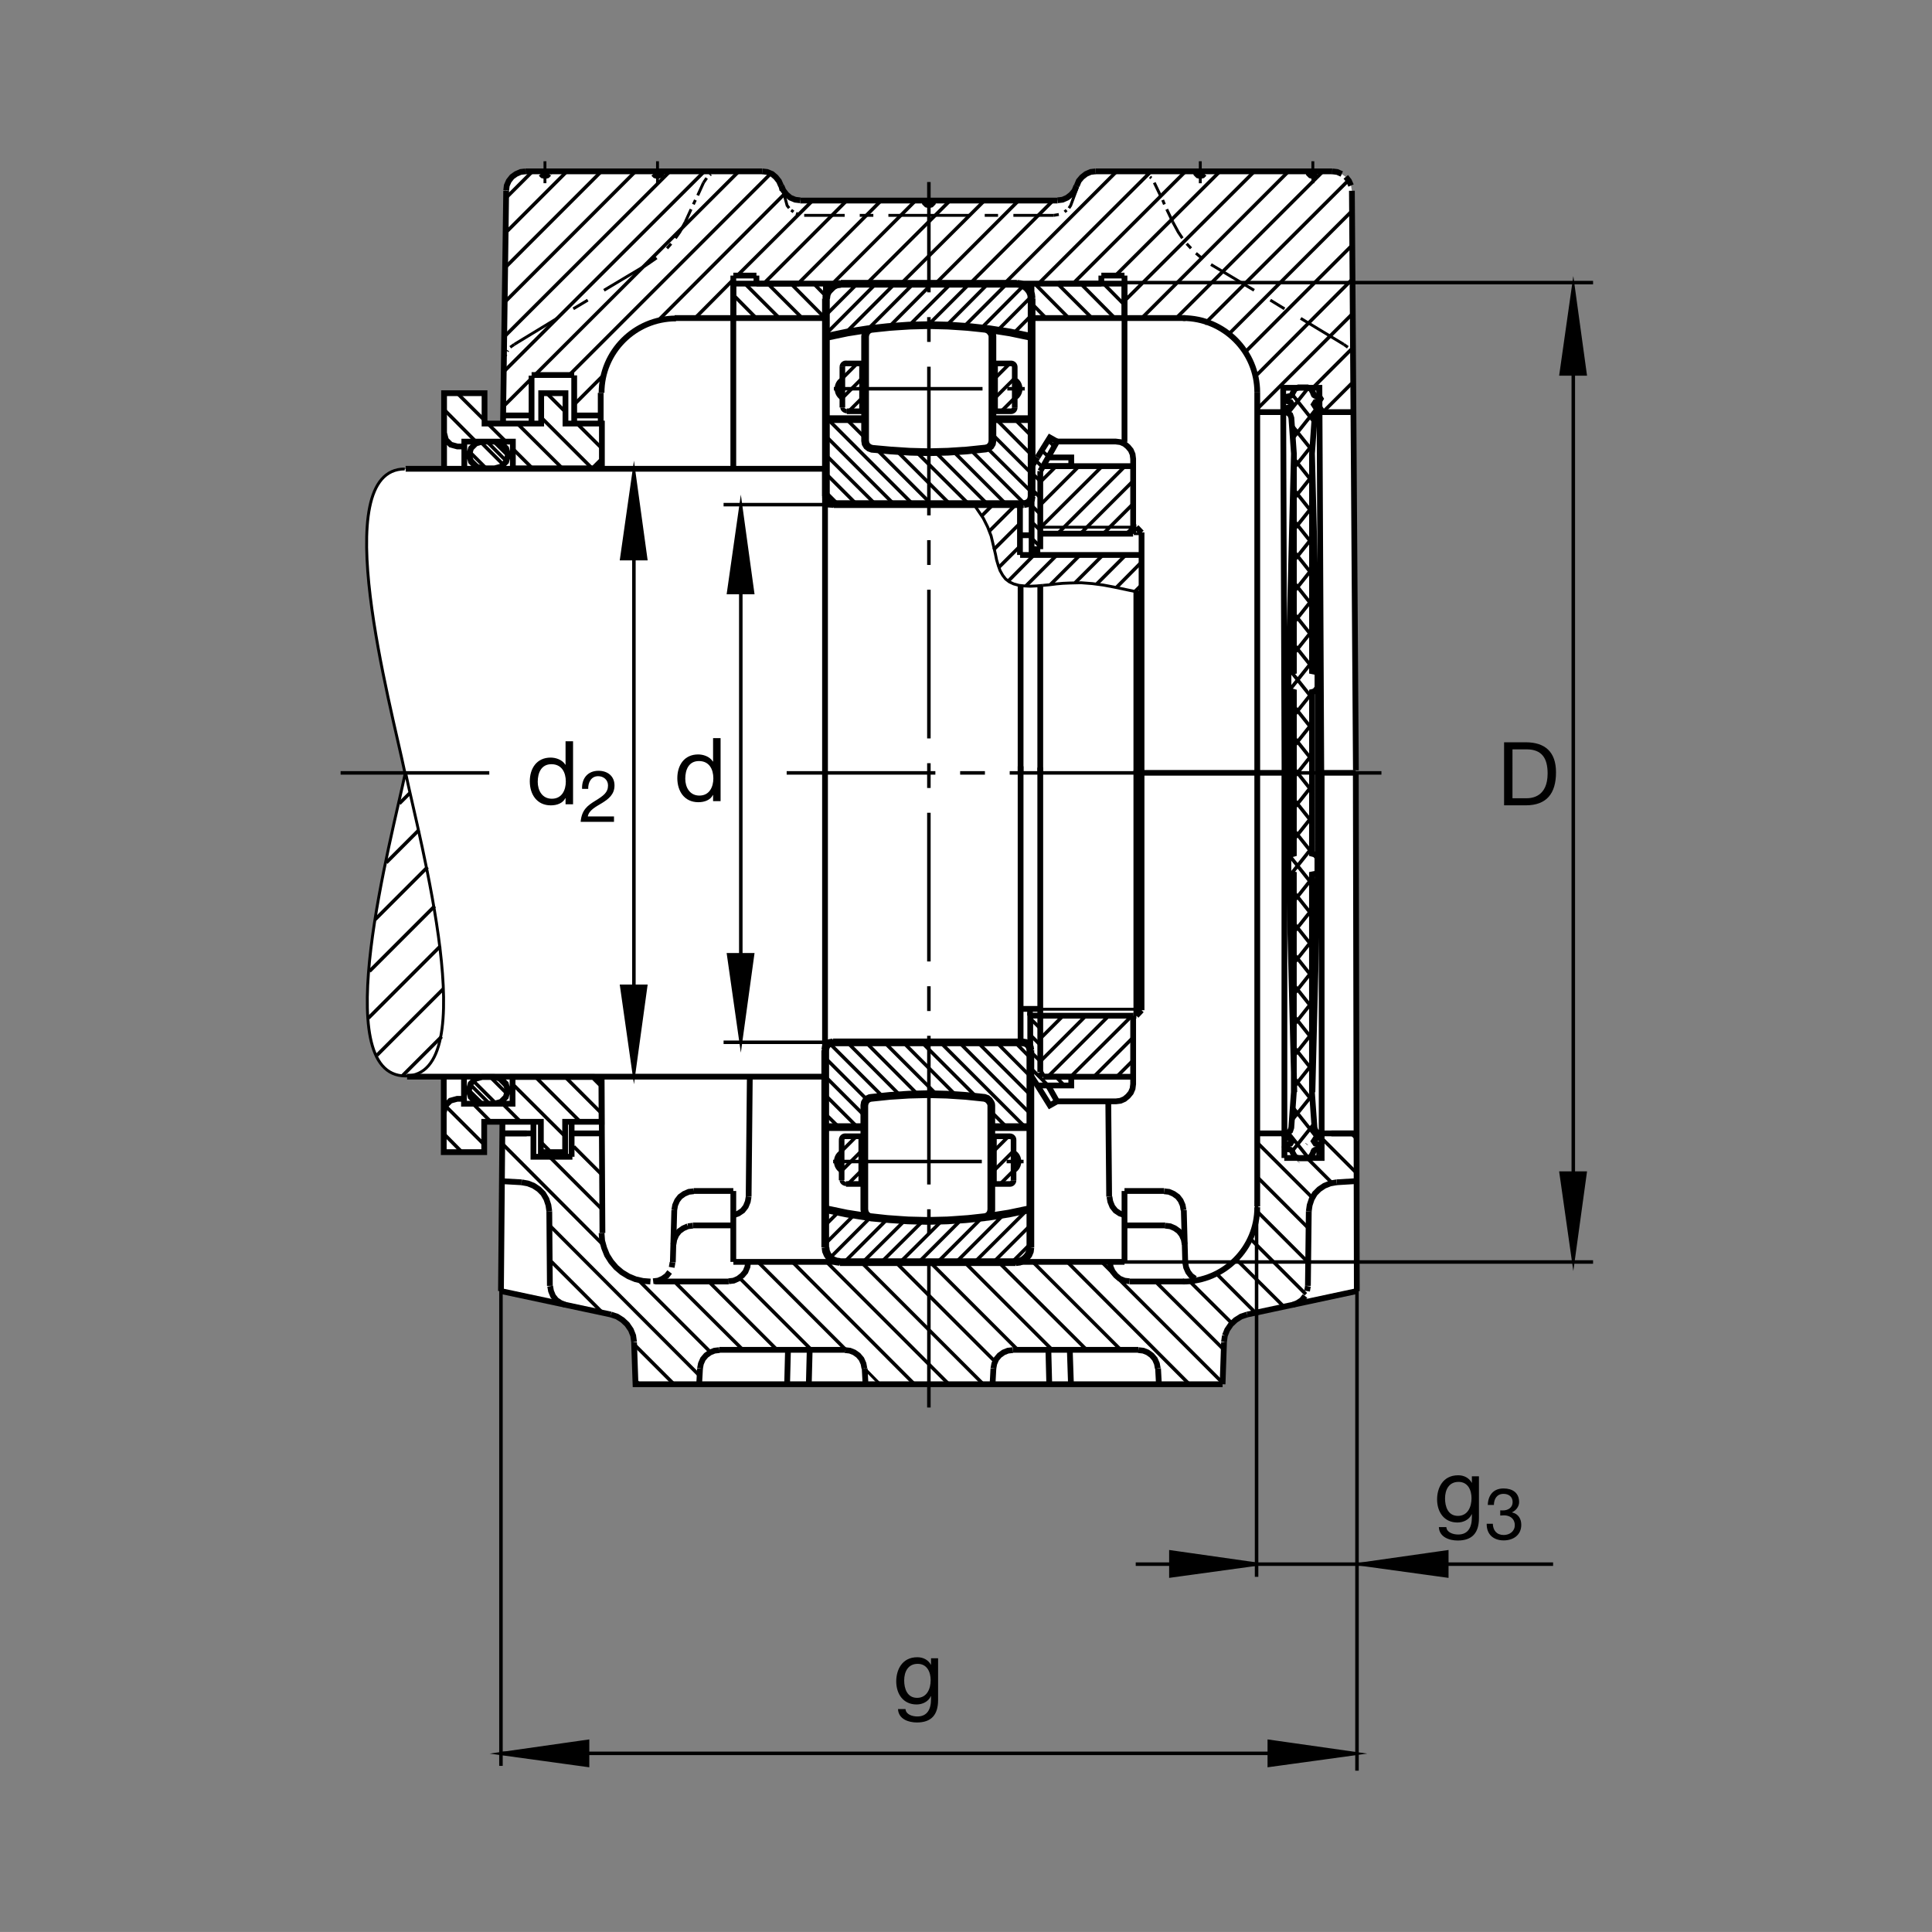 <?xml version="1.0" encoding="utf-8"?>
<!-- Generator: Adobe Illustrator 22.1.0, SVG Export Plug-In . SVG Version: 6.00 Build 0)  -->
<svg version="1.1" id="Ebene_1" xmlns="http://www.w3.org/2000/svg" xmlns:xlink="http://www.w3.org/1999/xlink" x="0px" y="0px"
	 viewBox="0 0 779.609 779.58" style="enable-background:new 0 0 779.609 779.58;" xml:space="preserve">
<rect x="0" y="0" width="779.609" height="779.58" fill="#808080" stroke="none"/>
<style type="text/css">
	.st0{fill:none;}
	.st1{fill:#FFFFFF;}
	.st2{fill:none;stroke:#000000;stroke-width:2.33;stroke-miterlimit:10.433;}
	.st3{fill:none;stroke:#000000;stroke-width:1.165;stroke-miterlimit:10;}
	.st4{fill-rule:evenodd;clip-rule:evenodd;stroke:#000000;stroke-width:1.165;stroke-miterlimit:10;}
	.st5{fill:none;stroke:#000000;stroke-width:2.329;stroke-miterlimit:10;}
	.st6{fill-rule:evenodd;clip-rule:evenodd;stroke:#000000;stroke-width:2.329;stroke-miterlimit:10;}
	.st7{fill:none;stroke:#000000;stroke-width:1.165;stroke-miterlimit:10.433;}
	.st8{fill:none;stroke:#000000;stroke-width:1.417;stroke-miterlimit:10.433;stroke-dasharray:60,10,10,10;}
	.st9{fill:none;stroke:#000000;stroke-width:2.268;stroke-miterlimit:10.433;}
	.st10{fill:none;stroke:#000000;stroke-width:1.417;stroke-miterlimit:3.864;}
	.st11{fill:none;stroke:#000000;stroke-width:1.417;stroke-miterlimit:10;}
	.st12{stroke:#000000;stroke-width:1.165;stroke-miterlimit:10;}
	.st13{fill:none;stroke:#000000;stroke-width:3.107;stroke-miterlimit:10;}
	.st14{fill:none;stroke:#000000;stroke-width:2.268;stroke-miterlimit:3.864;}
	.st15{fill:none;stroke:#000000;stroke-width:1.417;stroke-miterlimit:3.864;stroke-dasharray:60,10,10,10;}
	.st16{fill:none;stroke:#000000;stroke-width:1.701;stroke-miterlimit:3.864;}
</style>
<polygon class="st0" points="0,0 779.609,0 779.609,779.58 0,779.58 0,0 "/>
<g>
	<path class="st1" d="M163.618,311.653c-5.425,26.333-31.758,122.576,0,122.576l15.337,0.108l0.088,30.678l16.391,0.044
		l-0.063-12.285l7.295-0.142l-0.508,68.408l44.365,9.458l2.456,0.815l2.217,1.401l1.865,1.748l1.518,2.221l0.933,2.334l0.351,2.685
		l0.586,16.929h118.388H493.34l0.586-16.929l0.351-2.685l0.927-2.334l1.523-2.221l1.866-1.748l2.216-1.401l2.452-0.815l44.257-9.458
		l0.147-86.07l-1.27-245.739l0.049,0.246l-0.918-112.444l-0.351-2.104l-0.811-1.868l-1.289-1.633l-1.631-1.167l-1.866-0.818
		l-1.992-0.232H442.09l-1.992,0.232l-1.866,0.818l-1.631,1.284l-1.289,1.516l-0.811,1.985l-0.938,1.987l-1.289,1.516l-1.631,1.284
		l-1.865,0.818l-1.992,0.231l-51.948,0.118l-51.958-0.118l-1.983-0.231l-1.987-0.818l-1.519-1.284l-1.284-1.633l-0.815-1.87
		l-0.932-1.868l-1.284-1.633l-1.519-1.284l-1.987-0.818l-1.983-0.232h-95.503l-1.987,0.232l-1.865,0.818l-1.635,1.167l-1.285,1.633
		l-0.816,1.868l-0.234,2.104l-1.353,93.907l-7.402-0.01l-0.127-12.277l-16.167-0.093l-0.058,30.544l-15.816,0.198
		C131.587,189.301,158.193,285.318,163.618,311.653L163.618,311.653z"/>
	<path class="st2" d="M242.744,158.523c0-16.577,13.443-30.017,30.02-30.017"/>
	<path class="st3" d="M219.902,71.135v2.803 M219.902,69.97v-0.935 M219.902,67.986v-2.92 M261.113,106.745l-17.397,10.393
		 M237.178,121.106l-5.835,3.504 M224.805,128.462l-17.281,10.508 M265.318,73.938v-2.803 M265.318,69.97v-0.935 M265.318,67.986
		v-2.92 M280.611,80.71l-0.816,1.753 M278.862,84.448l-2.339,5.134 M281.548,78.84l2.334-5.137 M324.512,86.897h16.342
		 M346.924,86.897h5.488 M358.486,86.897h16.342 M465.781,73.703l2.451,5.137 M469.17,80.71l0.703,1.753 M470.801,84.448
		l2.451,5.134 M488.662,106.745l17.402,10.393 M512.598,121.106l5.723,3.504 M524.863,128.462l17.393,10.508 M484.346,73.938v-2.803
		 M484.346,69.97v-0.935 M484.346,67.986v-2.92 M529.766,73.938v-2.803 M529.766,69.97v-0.935 M529.766,67.986v-2.92
		 M425.264,86.897h-16.338 M402.734,86.897h-5.371 M391.177,86.897h-16.348"/>
	<polygon class="st4" points="261.113,106.745 264.966,104.06 261.113,106.745 	"/>
	<path class="st3" d="M269.17,100.21l1.636-1.87 M272.554,96.12l1.753-2.451l2.217-4.087"/>
	<polygon class="st4" points="283.882,73.703 285.166,71.836 283.882,73.703 	"/>
	<polygon class="st4" points="286.451,70.669 286.802,70.317 286.451,70.669 	"/>
	<polygon class="st4" points="288.315,69.736 288.901,69.384 288.315,69.736 	"/>
	<path class="st3" d="M315.898,76.621l1.723,6.306l0.816,1.053 M319.258,84.798l0.932,0.701"/>
	<polygon class="st4" points="321.24,86.081 322.408,86.548 321.24,86.081 	"/>
	<polygon class="st4" points="425.264,86.897 427.256,86.548 425.264,86.897 	"/>
	<path class="st3" d="M429.59,85.498l0.82-0.701 M431.338,83.979l0.703-1.053l2.734-7.358"/>
	<polygon class="st4" points="458.662,69.153 460.879,69.384 458.662,69.153 	"/>
	<polygon class="st4" points="462.392,70.088 462.861,70.317 462.392,70.088 	"/>
	<polygon class="st4" points="464.033,71.369 464.609,71.836 464.033,71.369 	"/>
	<path class="st3" d="M473.252,89.582l2.217,4.087l1.641,2.451 M478.857,98.34l1.748,1.87"/>
	<polygon class="st4" points="482.598,102.192 484.814,104.06 482.598,102.192 	"/>
	<polygon class="st4" points="542.256,138.969 543.887,140.136 542.256,138.969 	"/>
	<polygon class="st4" points="544.824,141.421 545.058,141.77 544.824,141.421 	"/>
	<polygon class="st4" points="545.644,143.057 545.879,143.64 545.644,143.057 	"/>
	<polygon class="st4" points="207.524,138.969 205.889,140.136 207.524,138.969 	"/>
	<polygon class="st4" points="204.956,141.421 204.722,141.77 204.956,141.421 	"/>
	<polygon class="st4" points="204.14,143.057 203.906,143.64 204.14,143.057 	"/>
	<path class="st3" d="M294.39,128.344l1.518-1.635 M202.622,475.332l1.402,1.401 M212.544,457.583l-0.117-0.234 M348.911,552.27
		l6.187,6.304 M258.077,558.574l-1.631-1.748"/>
	<path class="st5" d="M202.153,520.982l0.586-68.301 M202.74,457.348h9.804 M215.254,452.793v13.989h15.732 M230.66,466.782v-13.77
		 M242.744,434.99l0.352,62.525 M221.65,488.755l0.234,30.122 M202.153,520.982l44.365,9.458 M255.859,541.645l0.586,16.929h118.383
		 M349.263,558.574l-0.352-6.42 M340.972,544.682h-50.669 M294.038,517.129h-29.775 M271.504,509.424l0.586-21.133 M279.56,494.477
		h16.348 M302.095,482.92l0.469-48.452 M279.912,480.586h15.996 M295.908,480.586v28.603 M295.932,509.189H453.76 M453.76,509.189
		v-28.603 M518.232,467.275h15.088V311.45 M537.237,457.348h9.805 M539.336,477.085l7.773-0.469 M528.125,488.755l-0.352,30.122
		 M547.51,520.982l-44.248,9.458 M493.916,541.645l-0.576,16.929 M493.34,558.574H374.829 M400.517,558.574l0.352-6.42
		 M408.691,544.682h50.674 M455.742,517.129h22.099 M478.271,509.424l-0.576-21.133 M470.215,494.477H453.76 M447.568,482.92
		l-0.352-38.345 M469.756,480.586H453.76 M423.047,544.682l0.352,13.891 M432.158,558.574l-0.469-13.891 M467.305,552.154
		l0.341,6.42 M326.728,544.682l-0.352,13.891 M317.622,558.574l0.352-13.891 M282.48,552.154l-0.352,6.42 M210.444,477.085
		l-8.291-0.469 M295.908,189.173v-77.974 M305.244,114.45h69.585 M374.829,80.942h-51.953 M315.288,74.99v0.115 M307.583,69.153
		H212.08 M204.258,76.975l-1.27,93.62 M295.908,128.344h-23.677 M315.752,76.858l-0.464-1.868 M374.829,80.942h51.958
		 M434.492,74.99v0.115 M442.08,69.153h95.508 M545.527,76.975l1.612,233.852 M453.76,178.325v-67.127 M444.414,114.45h-69.585
		 M453.76,128.344h24.619 M279.912,480.703l-1.987,0.229l-1.866,0.82l-1.635,1.167l-1.167,1.518l-0.82,1.87l-0.346,1.982"/>
	<polygon class="st6" points="271.387,509.424 271.04,511.406 271.387,509.424 	"/>
	<path class="st5" d="M270.22,513.276l-1.167,1.518l-1.636,1.167l-1.865,0.815l-1.988,0.234 M290.303,544.8l-1.987,0.229
		l-1.748,0.703l-1.636,1.167l-1.284,1.518l-0.815,1.865l-0.352,1.871 M294.038,517.011l1.987-0.234l1.865-0.815l1.636-1.284
		l1.284-1.518l0.816-1.987l0.234-1.983 M295.908,490.39l1.982-0.698l1.753-1.167l1.284-1.636l0.816-1.983l0.352-1.987
		 M279.56,494.594l-1.987,0.234 M277.573,494.829l-1.865,0.816l-1.636,1.167l-1.167,1.518l-0.815,1.87l-0.352,1.983
		 M228.188,526.587l-1.982-0.82l-1.753-1.167l-1.284-1.631l-0.815-1.987l-0.352-1.988 M221.65,488.755l-0.352-2.446l-0.816-2.456
		l-1.284-2.217l-1.753-1.752l-2.099-1.402l-2.334-0.932l-2.569-0.464 M340.972,544.8l1.987,0.229l1.748,0.703l1.636,1.167
		l1.284,1.518l0.816,1.865l0.352,1.871 M400.869,552.154l0.352-1.871l0.81-1.865l1.289-1.518l1.631-1.167l1.758-0.703l1.983-0.229
		 M447.92,509.189l0.234,1.983l0.811,1.87l1.289,1.635l1.523,1.284l1.982,0.815l1.983,0.234 M478.037,502.182l-0.341-1.983
		l-0.82-1.87l-1.172-1.518l-1.631-1.167l-1.865-0.816l-1.992-0.234 M477.578,488.291l-0.352-1.982l-0.82-1.87l-1.163-1.518
		l-1.641-1.167l-1.865-0.82l-1.982-0.229 M453.877,490.39l-1.992-0.698l-1.748-1.167l-1.289-1.636l-0.811-1.983l-0.352-1.987
		 M478.271,509.424l0.352,1.982l0.82,1.871l1.162,1.518l1.641,1.167 M503.262,530.44l-2.452,0.815l-2.216,1.401l-1.875,1.753
		l-1.514,2.217l-0.938,2.334 M494.267,538.96l-0.351,2.569 M467.188,552.154l-0.351-1.871l-0.821-1.865l-1.289-1.518l-1.63-1.167
		l-1.748-0.703l-1.983-0.229 M521.592,526.587l1.982-0.82l1.748-1.167l1.289-1.631 M527.431,520.982l0.342-1.988 M528.125,488.755
		l0.352-2.446l0.82-2.456l1.279-2.217l1.758-1.752l2.099-1.402l2.334-0.932l2.569-0.464 M255.859,541.529l-0.352-2.569l-0.932-2.334
		l-1.519-2.217l-1.865-1.753l-2.221-1.401l-2.452-0.815 M322.876,80.827l-1.983-0.235l-1.987-0.818l-1.518-1.284l-1.285-1.633
		l-0.815-1.868 M315.171,74.99l-0.821-1.87l-1.284-1.633l-1.514-1.285l-1.987-0.818l-1.983-0.231 M267.188,69.153l-0.234,0.935
		l-0.703,0.698l-0.932,0.234l-0.933-0.234l-0.703-0.698 M221.768,69.153l-0.234,0.935 M221.533,70.088l-0.699,0.698l-0.932,0.234
		l-0.938-0.234l-0.699-0.698 M372.964,80.942l0.234,0.935l0.698,0.701l0.932,0.235l0.938-0.235l0.699-0.701 M376.699,80.942
		l-0.234,0.935l-0.699,0.701 M374.829,82.813l-0.932-0.235l-0.698-0.701 M426.787,80.827l1.983-0.235l1.865-0.818l1.641-1.284
		l1.28-1.516l0.82-1.985 M434.492,74.99l0.82-1.987l1.279-1.516l1.641-1.285l1.866-0.818l1.982-0.231 M482.48,69.153l0.234,0.935
		l0.693,0.698l0.938,0.234l0.937-0.234l0.693-0.698 M527.891,69.153l0.234,0.935l0.703,0.698l0.938,0.234l0.928-0.234l0.703-0.698
		 M537.588,69.153l1.982,0.231l1.865,0.818 M543.076,71.369l1.279,1.633l0.821,1.87 M212.08,69.153l-1.987,0.231l-1.866,0.818
		l-1.635,1.167l-1.285,1.633l-0.82,1.87l-0.229,1.985 M262.475,517.129l-3.037-0.234l-3.032-0.698l-2.803-1.167l-2.686-1.635
		l-2.334-1.988l-1.987-2.334l-1.631-2.568l-1.172-2.92l-0.815-2.915l-0.235-3.154 M203.438,457.348h11.841 M231.265,457.348h11.479
		 M507.305,166.289h10.488 M533.633,457.348h12.588 M295.908,128.344h37.417 M333.281,128.344V114.45 M322.525,114.45h-26.616
		 M305.244,114.45v-3.252 M444.414,111.198h9.346 M453.76,114.45v13.894 M453.76,128.344h-37.461 M444.414,114.45v-3.252
		 M416.23,128.344V114.45 M453.76,114.45h-26.621 M295.908,114.45v13.894 M295.908,111.198h9.336 M332.915,189.173v245.285
		 M333.326,189.173H163.691 M231.704,170.947v-19.484 M214.497,170.947v-19.362 M203.232,167.654h11.279 M231.704,151.333h-17.192"
		/>
	<line class="st2" x1="242.402" y1="158.523" x2="242.402" y2="170.794"/>
	<line class="st3" x1="529.209" y1="466.294" x2="529.141" y2="466.367"/>
	<line class="st2" x1="507.334" y1="158.367" x2="507.334" y2="312.702"/>
	<path class="st7" d="M163.335,189.245c-31.753,0-5.42,96.016,0,122.349 M163.613,434.17c-31.758,0-5.425-96.243,0-122.576
		 M163.613,434.17c31.753,0,5.42-96.243,0-122.576"/>
	<line class="st5" x1="231.465" y1="167.654" x2="242.744" y2="167.654"/>
	<path class="st2" d="M507.334,158.367c0-16.577-13.438-30.017-30.02-30.017"/>
	<path class="st5" d="M545.625,166.289h-13.213 M533.174,311.855l-0.762-155.371h-14.619l0.537,155.371"/>
	<path class="st2" d="M507.334,486.855V311.45 M507.334,487.133c0,16.578-13.438,30.02-30.02,30.02"/>
	<path class="st5" d="M507.471,457.348h10.761 M518.291,311.45v155.825"/>
	<path class="st8" d="M197.441,311.88h-60.674 M374.829,567.969V73.452 M557.441,311.88H312.544"/>
	<path class="st5" d="M416.279,202.295v-13.977 M411.836,420.62V309.216 M415.713,433.574l2.901,4.434h13.662v-3.506
		 M432.275,434.502h-11.328 M420.947,434.502l-1.172-1.982 M419.775,311.689v-75.034 M419.775,409.824h-4.043v23.799
		 M418.613,438.008l5.02,8.056l2.92-1.636 M457.256,409.868h1.289 M458.545,409.868l2.1-2.216 M460.645,407.651V214.837"/>
	<line class="st7" x1="420.059" y1="407.251" x2="460.645" y2="407.251"/>
	<path class="st2" d="M411.689,407.109h8.086 M419.775,409.868h37.481"/>
	<polyline class="st3" points="420.947,236.201 423.516,235.969 426.318,235.617 428.887,235.383 431.572,235.268 436.24,235.151 
		440.791,235.5 445.234,236.084 449.551,236.902 460.645,239.236 	"/>
	<path class="st5" d="M416.279,200.708v2.219 M411.582,223.94v-20.757 M411.836,236.435v74.781 M411.641,223.94h49.004
		 M416.279,200.708v2.219 M432.275,188.1h-11.328 M420.947,188.1l-1.172,1.983 M419.775,190.083v31.523 M419.775,221.606h-3.496
		v-33.274 M418.613,184.597l5.02-8.057l2.92,1.636 M457.256,212.734h1.289 M458.545,212.734l2.1,2.216 M420.059,215.349h37.168"/>
	<line class="st2" x1="411.689" y1="215.979" x2="416.201" y2="215.979"/>
	<path class="st7" d="M419.775,212.734h37.481 M457.51,215.349h3.145"/>
	<path class="st2" d="M420.947,188.1l5.605-9.924h23.701l1.865,0.232l1.631,0.701l1.406,1.169l1.162,1.399l0.703,1.633l0.235,1.87
		v2.92 M457.256,215.449v-2.664V188.1h-36.309"/>
	<path class="st5" d="M422.93,184.597h9.345v3.503 M416.279,188.332l2.334-3.735"/>
	<path class="st2" d="M422.93,438.008l3.623,6.421h23.701l1.865-0.234l1.631-0.703l1.406-1.167l1.162-1.396l0.703-1.635l0.235-1.87
		v-2.92 M457.256,409.868v24.634h-36.309 M458.545,311.34v-72.688"/>
	<line class="st5" x1="419.775" y1="432.636" x2="419.775" y2="309.749"/>
	<line class="st2" x1="458.545" y1="409.868" x2="458.545" y2="310.81"/>
	<path class="st3" d="M392.724,203.156l3.194,4.7l0.859,1.257l1.748,3.503l1.406,3.618l0.586,2.454l0.577,2.451l0.586,2.451
		l0.469,2.333l0.703,2.337l0.703,1.985l1.044,1.868l1.172,1.519l1.514,1.167l1.748,0.818l2.109,0.583l2.217,0.234l2.334,0.117
		l2.569-0.117l2.685-0.234 M527.207,461.753l0.108-0.142 M524.034,468.945l-0.059,0.073 M530.996,352.588l0.801-1.103
		 M531.875,463.809l1.162-1.47 M529.678,344.492l2.119,2.668"/>
	<path class="st5" d="M522.295,440.717l-2.197-88.313 M529.599,440.717l2.198-88.313 M522.119,182.998l-2.188,88.316
		 M529.433,182.998l2.198,88.316 M529.404,344.492l2.197,0.571v7.341l-2.197,0.459v87.854l1.026,14.351l0.439,1.289l0.948,0.737
		l0.811,0.186l0.586,0.918l-0.586,0.826l-1.826,0.464l-0.664,1.01l0.664,1.01l1.533,0.371l0.586,0.918l-0.586,0.922v-0.097
		l-1.68,0.371l-0.44,0.273l-0.293,0.552l-0.078,0.371l-0.87,1.563l-1.396,0.645h-1.826h-1.826l-1.387-0.645l-0.879-1.563
		l-0.371-0.923l-0.43-0.273l-1.69-0.371l-0.586-0.825l0.586-0.918l1.543-0.371l0.654-1.01l-0.654-1.01l-1.836-0.464l-0.586-0.826
		l0.586-0.918l0.81-0.186l0.948-0.737l0.439-1.289l1.025-14.351v-87.854l-2.197-0.459v-7.341l2.197-0.571l0.019-32.715v-32.554
		l-2.188-0.569v-7.341l2.188-0.462v-87.854l-1.015-14.353l-0.44-1.286l-0.957-0.737l-0.8-0.186l-0.586-0.918l0.586-0.827
		l1.826-0.459l0.654-1.016l-0.654-1.011l-1.533-0.368l-0.586-0.921l0.586-0.825l1.68-0.369l0.44-0.275l0.362-0.921l0.878-1.565
		l1.397-0.644h1.826h1.826l1.386,0.644l0.879,1.565l0.068,0.369l0.293,0.552l0.44,0.275l1.689,0.369v-0.093l0.576,0.918
		l-0.576,0.921l-1.543,0.368l-0.654,1.011l0.654,1.016l1.826,0.459l0.586,0.827l-0.586,0.918l-0.8,0.186l-0.948,0.737l-0.44,1.286
		l-1.026,14.353v87.854l2.198,0.462v7.341l-2.198,0.569v32.393L529.404,344.492L529.404,344.492z M520.127,278.654v32.962
		l-0.029,33.447 M531.797,345.063l0.029-33.284v-33.125"/>
	<path class="st9" d="M460.693,311.855h59.512 M531.924,311.855h15.156 M333.326,203.652h78.306 M415.635,409.824v-2.661
		 M411.846,420.605h-78.487"/>
	<path class="st5" d="M333.359,434.467H164.277 M547.099,311.765l0.411,209.217"/>
	<path class="st10" d="M203.438,163.72l94.688-94.567 M311.084,69.97l-81.294,81.292 M327.881,80.957l-30.074,29.961
		 M308.164,114.45l33.511-33.508 M355.566,80.942L322.06,114.45 M335.952,114.45l33.505-33.508 M383.354,80.942l-33.623,33.508
		 M363.623,114.45l33.623-33.508 M411.025,80.942l-33.51,33.508 M391.406,114.45l33.516-33.508 M450.605,69.153l-45.303,45.297
		 M419.082,114.45l45.42-45.297 M478.389,69.153l-45.41,45.297 M450.361,110.962l41.924-41.809 M506.181,69.153l-52.422,52.304
		 M460.762,128.344l59.189-59.191 M533.848,69.153l-59.453,59.455 M486.084,130.696l58.154-58.042 M545.527,85.146l-49.355,49.348
		 M502.549,142.014l43.095-43.09 M545.762,112.583l-38.428,38.542 M507.334,165.017l38.662-38.657 M545.381,140.862l-15.616,15.622
		 M533.633,166.507l11.768-11.766 M284.228,69.153l-80.673,80.557 M203.672,135.7l66.665-66.547 M256.445,69.153l-52.539,52.539
		 M204.023,107.798l38.643-38.645 M228.774,69.153L204.14,93.786 M204.258,79.775l10.62-10.622 M280.732,128.108l15.181-15.298
		 M265.327,129.592l51.475-51.567 M417.549,114.492l13.73,13.853 M440.625,128.344l-13.897-13.894 M436.074,114.45l13.77,13.89
		 M453.828,123.105l-8.535-8.655 M305.132,128.344l-9.224-9.34 M300.577,114.45l13.891,13.894 M323.452,128.105L309.8,114.45
		 M319.141,114.45l13.691,13.811 M420.029,212.734l24.756-24.634 M454.004,188.1l-26.826,26.826 M436.396,214.926l20.645-20.639
		 M410.371,203.174l-11.357,11.359 M395.977,208.352l5.195-5.195 M411.357,211.416l-10.43,10.423 M402.92,229.079l8.194-8.191
		 M417.275,223.94l-10.537,10.654 M414.004,236.435l12.5-12.495 M435.84,223.94l-11.905,11.912 M433.848,235.156l11.22-11.216
		 M454.287,223.94l-11.669,11.677 M450.556,237.016l9.805-9.922 M460.361,236.318l-2.334,2.334 M445.537,215.007l11.504-11.497
		 M435.439,188.1l-15.664,15.667 M419.805,194.511l6.416-6.411 M419.482,220.371l-3.408-3.411 M419.58,213.809l-3.505-3.384
		 M419.766,207.468l-3.496-3.506 M419.766,200.813l-3.496-3.503 M419.766,194.155l-3.496-3.386 M420.517,188.362l-2.763-2.757
		 M422.861,184.118l-2.695-2.576 M425.205,179.924l-2.529-2.522 M454.912,215.007l2.061-2.059 M456.787,409.868l-24.746,24.634
		 M422.813,434.502l24.56-24.56 M438.076,410.014l-18.301,18.301 M428.994,409.878l-9.219,9.214 M441.377,434.502l15.879-15.874
		 M457.256,427.846l-6.651,6.655 M415.684,410.913l4.092,4.092 M415.713,417.598l4.063,4.063 M415.742,424.272l4.033,3.926
		 M415.684,430.761l7.246,7.247 M426.084,434.502l3.389,3.506 M199.277,178.21l5.551,5.474 M196.177,188.989l-6.861-6.857
		 M193.809,178.21l9.307,9.312 M204.258,185.969l-7.754-7.759 M189.316,184.651l4.004,4.001 M192.041,178.198l-12.847-12.93
		 M215.088,189.245l-7.588-7.59 M204.395,178.464l-19.893-19.807 M227.158,189.231l-18.408-18.328 M239.258,189.326l-20.874-20.871
		 M242.881,180.947l-10.044-10.044 M228.183,166.25l-7.592-7.593 M231.587,163.357l11.988-12.017 M175.406,365.625l-26.294,26.294
		 M177.666,381.814l-28.975,28.972 M178.809,399.111l-26.685,26.685 M161.152,324.248l4.165-4.163 M155.889,348.076l13.11-13.11
		 M151.391,371.023l21.113-21.116 M162.378,434.111l15.825-15.82 M197.754,452.348l-6.855-6.934 M228.183,458.696l-21.064-20.986
		 M233.979,452.485l-17.7-17.7 M242.744,449.253l-14.609-14.615 M221.597,464.189l-3.638-3.633 M210.068,452.666l-6.812-6.816
		 M186.421,464.926l-7.212-7.294 M195.195,461.699l-15.224-15.224 M194.736,445.371l-5.552-5.469 M197.842,434.594l6.855,6.855
		 M200.205,445.371l-9.307-9.307 M189.756,437.617l7.759,7.754 M204.697,438.93l-3.999-3.999 M202.74,461.552l40.59,40.708
		 M221.65,494.36l60.596,60.713 M286.684,545.615l-28.491-28.486 M272.09,517.129l27.666,27.554 M271.973,558.574l-16.113-16.113
		 M243.135,529.737l-21.367-21.363 M243.145,488.184l-21.255-21.255 M231.533,462.68l11.426,11.421 M285.982,517.129l27.554,27.554
		 M327.431,544.682l-28.955-28.955 M305.83,509.189l35.493,35.493 M368.994,558.574l-49.272-49.384 M333.501,509.189l49.385,49.384
		 M396.777,558.574l-49.385-49.384 M361.289,509.189l40.283,40.278 M410.674,544.682l-35.493-35.493 M389.077,509.189l35.493,35.493
		 M438.467,544.682l-35.615-35.493 M416.748,509.189l35.488,35.493 M466.25,517.129l27.549,27.436 M497.07,533.94l-16.924-16.811
		 M490.596,513.686l16.054,16.05 M518.086,527.285l-19.522-19.404 M504.678,499.98l22.285,22.285 M527.891,509.424l-20.557-20.561
		 M528.008,495.645l-20.674-20.679 M507.344,461.084l22.188,22.188 M537.471,477.314l-10.04-10.039 M533.633,459.585l13.526,13.525
		 M493.34,557.993l-48.809-48.803 M430.635,509.189l49.277,49.384 M547.041,459.102l-1.748-1.753 M522.295,413.398l7.305-9.204
		 M522.295,425.908l7.305-9.199 M522.295,438.418l7.305-9.2 M521.484,451.85l8.193-10.21 M521.563,464.36l8.916-11.221
		 M519.883,457.094l8.115,10.21 M521.855,447.065l9.727,12.236 M522.295,435.107l7.598,9.565 M522.295,422.685l7.305,9.199
		 M522.295,410.175l7.305,9.2 M522.295,326.001l7.305-9.199 M522.295,338.513l7.305-9.199 M521.045,352.588l8.555-10.764
		 M522.295,363.445l7.305-9.2 M522.295,375.954l7.305-9.199 M522.295,388.466l7.305-9.202 M522.295,400.977l7.305-9.199
		 M522.295,397.666l7.305,9.199 M522.295,385.151l7.305,9.199 M522.295,372.737l7.305,9.199 M522.295,360.222l7.305,9.202
		 M529.599,356.911l-9.502-11.958 M529.599,344.402l-7.305-9.202 M522.295,322.78l7.305,9.2 M522.315,310.295l7.285,9.175
		 M522.305,313.469l7.324-9.221 M522.315,297.715l7.314,9.199 M522.315,285.205l7.314,9.199 M521.074,271.13l8.555,10.762
		 M522.315,260.273l7.314,9.199 M522.315,247.761l7.314,9.199 M522.315,250.981l7.314-9.199 M522.315,263.493l7.314-9.202
		 M529.629,266.804l-9.502,11.961 M529.629,279.316l-7.314,9.199 M522.315,300.935l7.314-9.199 M531.016,271.13l0.811,1.101
		 M529.707,279.223l2.12-2.666 M522.315,235.249l7.314,9.201 M522.315,222.739l7.314,9.199 M522.315,210.317l7.314,9.202
		 M522.315,197.807l7.314,9.199 M522.315,185.295l7.314,9.199 M522.315,201.028l7.314-9.2 M522.315,213.537l7.314-9.199
		 M522.315,226.05l7.314-9.2 M522.315,238.562l7.314-9.2 M521.514,171.865l8.193,10.21 M521.592,159.353l8.916,11.225
		 M519.902,166.621l8.115-10.213 M521.875,176.648l9.727-12.236 M522.315,188.608l7.607-9.568 M328.359,114.45l4.966,5.086
		 M416.318,122.48l5.742,5.864"/>
	<path class="st5" d="M242.881,185.725l-3.267,3.264h-32.661V178.21h-19.594v1.961h-2.773l-2.695-0.735l-1.959-1.961l-0.737-2.795
		 M179.194,189.245v-30.588h16.328v12.246h22.861v-12.246h9.799v12.246h14.698v18.167 M199.604,178.21l2.695,0.737l1.963,1.958
		l0.732,2.696l-0.732,2.693l-1.963,1.961l-2.695,0.734h-4.897l-2.695-0.734l-1.958-1.961l-0.732-2.693l0.732-2.696l1.958-1.958
		l2.695-0.737H199.604L199.604,178.21z M187.368,189.279v-8.901 M179.194,188.989V174.68 M242.744,437.861l-3.266-3.267h-32.656
		v10.777h-19.595v-1.963h-2.778l-2.696,0.737l-1.958,1.958l-0.732,2.802 M199.473,445.371l2.695-0.738l1.958-1.958l0.737-2.695
		l-0.737-2.695l-1.958-1.958l-2.695-0.733h-4.897l-2.696,0.733l-1.958,1.958l-0.738,2.695l0.738,2.695l1.958,1.958l2.696,0.738
		H199.473L199.473,445.371z M179.063,434.341v30.585h16.328V452.68h22.862v12.246h9.795V452.68h14.697v-18.164 M187.231,434.306
		v8.897"/>
	<path class="st11" d="M202.148,520.224v192.344 M532.852,707.519h-330.83 M547.578,517.31v197.202"/>
	<polygon class="st12" points="512.065,712.48 547.5,707.607 512.065,702.563 512.065,712.48 	"/>
	<polygon class="st12" points="237.217,702.563 237.217,712.48 201.783,707.607 237.217,702.563 	"/>
	<g>
		<g>
			<path d="M378.542,686.01c0,5.986-2.744,9.05-8.551,9.05c-3.456,0-7.447-1.39-7.625-5.416h3.028
				c0.143,2.209,2.779,2.993,4.775,2.993c3.955,0,5.522-2.85,5.522-6.983v-1.211h-0.071c-0.998,2.245-3.42,3.349-5.736,3.349
				c-5.487,0-8.23-4.311-8.23-9.335c0-4.347,2.138-9.727,8.516-9.727c2.316,0,4.382,1.033,5.487,3.064h-0.036h0.071v-2.637h2.85
				V686.01z M375.549,677.994c0-3.242-1.425-6.591-5.238-6.591c-3.884,0-5.451,3.171-5.451,6.698c0,3.313,1.211,7.019,5.202,7.019
				S375.549,681.45,375.549,677.994z"/>
		</g>
	</g>
	<line class="st11" x1="255.796" y1="211.406" x2="255.796" y2="415.249"/>
	<polygon class="st12" points="260.674,225.539 255.801,190.107 250.752,225.539 260.674,225.539 	"/>
	<polygon class="st12" points="250.752,397.881 260.674,397.881 255.801,433.315 250.752,397.881 	"/>
	<line class="st11" x1="634.863" y1="122.173" x2="634.863" y2="504.892"/>
	<polygon class="st12" points="639.741,151.015 634.863,115.583 629.819,151.015 639.741,151.015 	"/>
	<g>
		<g>
			<path d="M606.935,299.529h8.729c7.838,0,12.221,3.919,12.221,12.114c0,8.515-3.741,13.325-12.221,13.325h-8.729V299.529z
				 M610.319,322.118h5.63c2.316,0,8.551-0.641,8.551-10.012c0-6.057-2.245-9.727-8.48-9.727h-5.701V322.118z"/>
		</g>
	</g>
	<path class="st11" d="M642.842,114.035H453.232 M642.842,509.243H453.232"/>
	<g>
		<g>
			<path d="M231.243,324.553h-3.029v-2.494h-0.071c-0.998,2.031-3.349,2.922-5.879,2.922c-5.665,0-8.48-4.489-8.48-9.691
				c0-5.202,2.779-9.584,8.409-9.584c1.888,0,4.596,0.713,5.95,2.886h0.071v-9.477h3.029V324.553z M222.692,322.308
				c4.062,0,5.629-3.491,5.629-6.948c0-3.634-1.639-6.983-5.808-6.983c-4.133,0-5.522,3.527-5.522,7.126
				C216.992,318.959,218.773,322.308,222.692,322.308z"/>
		</g>
	</g>
	<g>
		<g>
			<path d="M234.888,318.325c-0.204-4.186,2.267-7.296,6.627-7.296c3.604,0,6.453,2.093,6.453,5.93c0,3.634-2.442,5.465-5,7.064
				c-2.587,1.57-5.29,2.878-5.784,5.436h10.581v2.18h-13.459c0.407-4.883,2.878-6.628,5.785-8.43
				c3.488-2.151,5.261-3.43,5.261-6.279c0-2.238-1.802-3.721-3.982-3.721c-2.878,0-4.099,2.645-4.011,5.116H234.888z"/>
		</g>
	</g>
	<line class="st10" x1="298.931" y1="211.804" x2="298.931" y2="401.45"/>
	<polygon class="st12" points="303.809,239.221 298.935,203.789 293.887,239.221 303.809,239.221 	"/>
	<polygon class="st12" points="293.887,385.151 303.809,385.151 298.935,420.586 293.887,385.151 	"/>
	<g>
		<g>
			<path d="M290.775,323.281h-3.029v-2.494h-0.071c-0.998,2.031-3.349,2.922-5.879,2.922c-5.665,0-8.48-4.489-8.48-9.691
				c0-5.202,2.779-9.584,8.408-9.584c1.888,0,4.596,0.713,5.95,2.886h0.071v-9.477h3.029V323.281z M282.224,321.036
				c4.062,0,5.629-3.491,5.629-6.948c0-3.634-1.639-6.983-5.808-6.983c-4.133,0-5.522,3.527-5.522,7.126
				C276.523,317.687,278.305,321.036,282.224,321.036z"/>
		</g>
	</g>
	<polygon class="st12" points="583.94,626.128 583.94,636.045 548.506,631.172 583.94,626.128 	"/>
	<line class="st10" x1="626.709" y1="631.172" x2="458.291" y2="631.172"/>
	<polygon class="st12" points="472.358,636.045 507.793,631.172 472.358,626.128 472.358,636.045 	"/>
	<line class="st10" x1="507.06" y1="484.395" x2="507.06" y2="636.289"/>
	<g>
		<g>
			<path d="M596.789,612.587c0,5.986-2.744,9.05-8.551,9.05c-3.456,0-7.447-1.389-7.625-5.416h3.028
				c0.142,2.209,2.779,2.993,4.775,2.993c3.955,0,5.522-2.85,5.522-6.983v-1.211h-0.071c-0.998,2.245-3.42,3.349-5.736,3.349
				c-5.487,0-8.23-4.311-8.23-9.335c0-4.347,2.138-9.727,8.516-9.727c2.316,0,4.382,1.033,5.487,3.064h-0.036h0.071v-2.636h2.85
				V612.587z M593.796,604.571c0-3.242-1.425-6.591-5.237-6.591c-3.884,0-5.451,3.171-5.451,6.698c0,3.314,1.211,7.019,5.202,7.019
				S593.796,608.027,593.796,604.571z"/>
		</g>
	</g>
	<g>
		<g>
			<path d="M605.385,609.467c0.378,0.029,0.727,0.029,1.076,0.029c2.093,0,3.924-1.134,3.924-3.372c0-2.151-1.57-3.314-3.663-3.314
				c-2.703,0-3.866,2.064-3.895,4.476h-2.471c0.145-3.924,2.238-6.657,6.366-6.657c3.575,0,6.279,1.715,6.279,5.523
				c0,1.802-1.279,3.372-2.849,4.099v0.058c2.5,0.552,3.721,2.529,3.721,5c0,4.128-3.227,6.279-7.093,6.279
				c-4.186,0-6.947-2.471-6.86-6.715h2.471c0.087,2.674,1.569,4.535,4.389,4.535c2.413,0,4.476-1.483,4.476-3.982
				c0-2.587-1.948-3.953-4.389-3.953c-0.494,0-1.017,0.029-1.482,0.087V609.467z"/>
		</g>
	</g>
	<polygon class="st12" points="629.819,473.261 639.741,473.261 634.863,508.696 629.819,473.261 	"/>
	<path class="st11" d="M333.974,203.635h-41.992 M333.974,420.586h-41.992"/>
	<path class="st13" d="M333.379,120.427l0.195-1.482l0.595-1.482l0.889-1.186l1.284-0.889l1.382-0.593l1.484-0.198 M413.115,203.425
		l1.182-0.2l1.094-0.691l0.693-1.087l0.195-1.186 M413.115,203.425H336.44 M336.44,203.425l-1.186-0.2l-1.084-0.691l-0.693-1.087
		l-0.2-1.186 M416.279,169.138v-33.989 M416.279,120.427v14.722 M416.279,135.149l-0.596,0.693 M333.276,169.138v-33.989
		 M333.276,169.138v31.123 M415.586,135.842l-8.008-1.68l-8.193-1.284l-8.105-0.891l-8.301-0.594l-8.198-0.198l-8.203,0.198
		l-8.301,0.594l-8.1,0.891l-8.203,1.284l-8.003,1.68 M333.872,135.842l-0.595-0.693 M333.276,135.149v-14.722 M339.209,114.497
		h71.143 M410.352,114.497l1.582,0.198l1.377,0.593l1.191,0.989l0.987,1.186l0.595,1.382l0.195,1.582 M349.087,177.832v-42.09
		l0.2-1.088l0.591-0.987l0.625-0.535l0.786-0.361l0.566-0.093l7.607-0.791l7.608-0.493l7.71-0.198l7.705,0.198l7.607,0.493
		l7.612,0.791l1.084,0.396l0.791,0.691l0.596,0.889l0.214,0.515l0.078,0.573v42.19l-0.195,1.087l-0.596,0.989l-0.889,0.691
		l-1.084,0.296l-7.612,0.791l-7.607,0.493l-7.705,0.2l-7.71-0.2l-7.608-0.493l-7.607-0.691l-1.089-0.395l-0.888-0.691l-0.591-0.989
		L349.087,177.832L349.087,177.832z M416.279,200.261v-31.123h-15.81 M349.087,169.138h-15.811"/>
	<path class="st11" d="M406.299,114.497l-17.193,17.193 M396.025,132.383l17.09-17.193 M416.181,119.636l-13.535,13.636
		 M409.063,134.458l7.217-7.312 M398.691,114.497l-16.704,16.799 M374.58,131.098l16.602-16.602 M383.672,114.497l-16.802,16.799
		 M358.77,131.887l17.29-17.39 M368.55,114.497l-18.276,18.282 M341.284,134.26l19.76-19.763 M353.438,114.497l-20.161,20.257
		 M333.276,127.146l12.647-12.649 M338.315,114.597l-4.936,4.939 M400.517,175.363l15.811,15.809 M416.328,198.681l-17.881-17.785
		 M391.822,181.687l21.743,21.738 M405.957,203.425l-21.148-21.147 M377.495,182.478l20.952,20.947 M390.932,203.425l-21.044-20.947
		 M361.982,182.082l21.343,21.342 M375.815,203.425l-22.232-22.231 M334.023,169.138l34.283,34.287 M360.698,203.425l-27.368-27.37
		 M333.33,183.662l19.858,19.763 M345.581,203.425l-12.251-12.253 M333.33,198.681l4.742,4.743 M416.279,134.753l-0.986,0.988
		 M409.414,169.138l6.914,6.916 M416.328,183.662l-14.424-14.524 M349.141,176.745l-7.612-7.607"/>
	<path class="st14" d="M401.533,165.867v-19.248 M339.917,164.436v-16.311 M347.852,165.867v-19.248"/>
	<line class="st15" x1="336.474" y1="156.867" x2="413.516" y2="156.867"/>
	<path class="st14" d="M409.57,153.383c1.201,0.72,1.884,2.039,1.884,3.545c0,1.507-0.81,2.827-2.012,3.548 M348.99,165.947h-7.286
		 M339.814,153.383c-1.206,0.72-1.884,2.039-1.884,3.545c0,1.507,0.806,2.827,2.012,3.548 M400.391,165.947h7.617
		c0.82,0,1.455-0.662,1.455-1.482 M400.391,146.653h7.617c0.82,0,1.465,0.637,1.465,1.457v16.309"/>
	<path class="st16" d="M341.733,165.935c-0.82,0-1.797-0.661-1.797-1.485"/>
	<path class="st14" d="M348.99,146.653h-7.568l-0.078-0.03c-0.82,0-1.426,0.667-1.426,1.487"/>
	<path class="st10" d="M342.466,165.998l5.381-5.378 M339.966,160.559l7.881-7.884 M339.966,152.613l5.883-5.879 M404.023,165.998
		l5.381-5.378 M401.523,160.559l7.881-7.884 M401.523,152.613l5.879-5.879"/>
	<path class="st13" d="M415.781,454.819v33.901 M338.921,509.214l-1.48-0.195l-1.479-0.591l-1.182-0.888l-0.889-1.28l-0.59-1.382
		l-0.196-1.479 M415.781,503.398V488.72 M415.781,488.72l-0.586-0.595 M400.02,454.819h15.762v-31.045 M333.003,454.819v33.901
		 M333.003,454.819v-31.045 M348.775,454.819h-15.772 M333.697,488.027l7.978,1.674l8.184,1.279l8.076,0.889l8.282,0.591l8.178,0.2
		l8.179-0.2l8.276-0.591l8.086-0.889l8.174-1.279l7.988-1.674 M415.781,503.398l-0.195,1.582L415,506.357l-0.986,1.182l-1.182,0.986
		l-1.387,0.591l-1.573,0.201 M409.873,509.316h-70.952 M333.003,503.398V488.72 M333.003,488.72l0.591-0.595 M333.003,423.774
		l0.2-1.182l0.688-1.084l1.084-0.688l1.182-0.195 M336.158,420.625h76.469 M412.627,420.625l1.182,0.195l1.084,0.688l0.694,1.084
		l0.195,1.182 M348.775,488.042v-41.983l0.195-1.084l0.59-0.986l0.625-0.532l0.781-0.357l0.566-0.092l7.588-0.792l7.588-0.493
		l7.686-0.195l7.685,0.195l7.588,0.493l7.588,0.792l1.084,0.391l0.791,0.693l0.586,0.884l0.225,0.513l0.078,0.572v42.08
		l-0.195,1.084l-0.596,0.987l-0.888,0.689l-1.084,0.297l-7.588,0.786l-7.588,0.493l-7.685,0.196l-7.686-0.196l-7.588-0.493
		l-7.588-0.689l-1.084-0.395l-0.889-0.689l-0.59-0.987L348.775,488.042L348.775,488.042z"/>
	<path class="st11" d="M409.629,420.625l6.211,6.303 M415.84,434.419l-13.701-13.794 M394.546,420.625l21.294,21.284
		 M415.84,449.497l-28.78-28.872 M379.473,420.625l34.199,34.194 M393.955,442.598l-21.973-21.973 M364.492,420.625l21.186,21.284
		 M377.895,441.611l-20.991-20.986 M349.414,420.625l20.893,20.986 M363.115,441.909l-21.191-21.284 M334.732,421.015l21.485,21.485
		 M349.908,443.779l-16.851-16.85 M333.056,434.419l15.767,15.766 M345.967,454.819l-12.91-12.91 M333.056,449.497l5.42,5.323
		 M404.941,490.195l-19.116,19.121 M393.315,509.316l21.089-20.992 M415.781,494.434l-14.873,14.883 M408.389,509.316l7.393-7.393
		 M396.172,491.474l-17.837,17.842 M370.747,509.316l17.051-17.051 M379.912,492.758l-16.655,16.558 M355.669,509.316l16.656-16.558
		 M365.034,492.559l-16.855,16.758 M340.693,509.316l17.241-17.251 M351.236,491.279l-16.455,16.456 M333.003,501.924l11.631-11.631
		 M338.326,489.111l-5.323,5.322 M406.181,454.819l-6.113-6.113"/>
	<path class="st14" d="M401.074,477.675v-19.199 M339.624,476.25v-16.27 M347.539,477.675v-19.199"/>
	<line class="st15" x1="336.191" y1="468.701" x2="413.037" y2="468.701"/>
	<path class="st14" d="M409.092,465.224c1.201,0.723,1.885,2.036,1.885,3.54c0,1.499-0.8,2.818-2.012,3.535 M348.677,477.754h-7.271
		 M339.526,465.224c-1.206,0.723-1.885,2.036-1.885,3.54c0,1.499,0.806,2.818,2.012,3.535 M399.941,477.754h7.598
		c0.82,0,1.445-0.655,1.445-1.475 M399.941,458.515h7.598c0.82,0,1.455,0.635,1.455,1.451v16.269"/>
	<path class="st16" d="M341.44,477.744c-0.82,0-1.797-0.659-1.797-1.479"/>
	<path class="st14" d="M348.677,458.515h-7.549l-0.078-0.029c-0.82,0-1.421,0.664-1.421,1.48"/>
	<path class="st10" d="M342.173,477.807l5.361-5.366 M339.678,472.383l7.857-7.862 M339.678,464.458l5.864-5.865 M403.564,477.807
		l5.362-5.366 M401.064,472.383l7.862-7.862 M401.064,464.458l5.869-5.865"/>
</g>
<g>
</g>
<g>
</g>
<g>
</g>
<g>
</g>
<g>
</g>
<g>
</g>
<g>
</g>
<g>
</g>
<g>
</g>
<g>
</g>
<g>
</g>
<g>
</g>
</svg>
